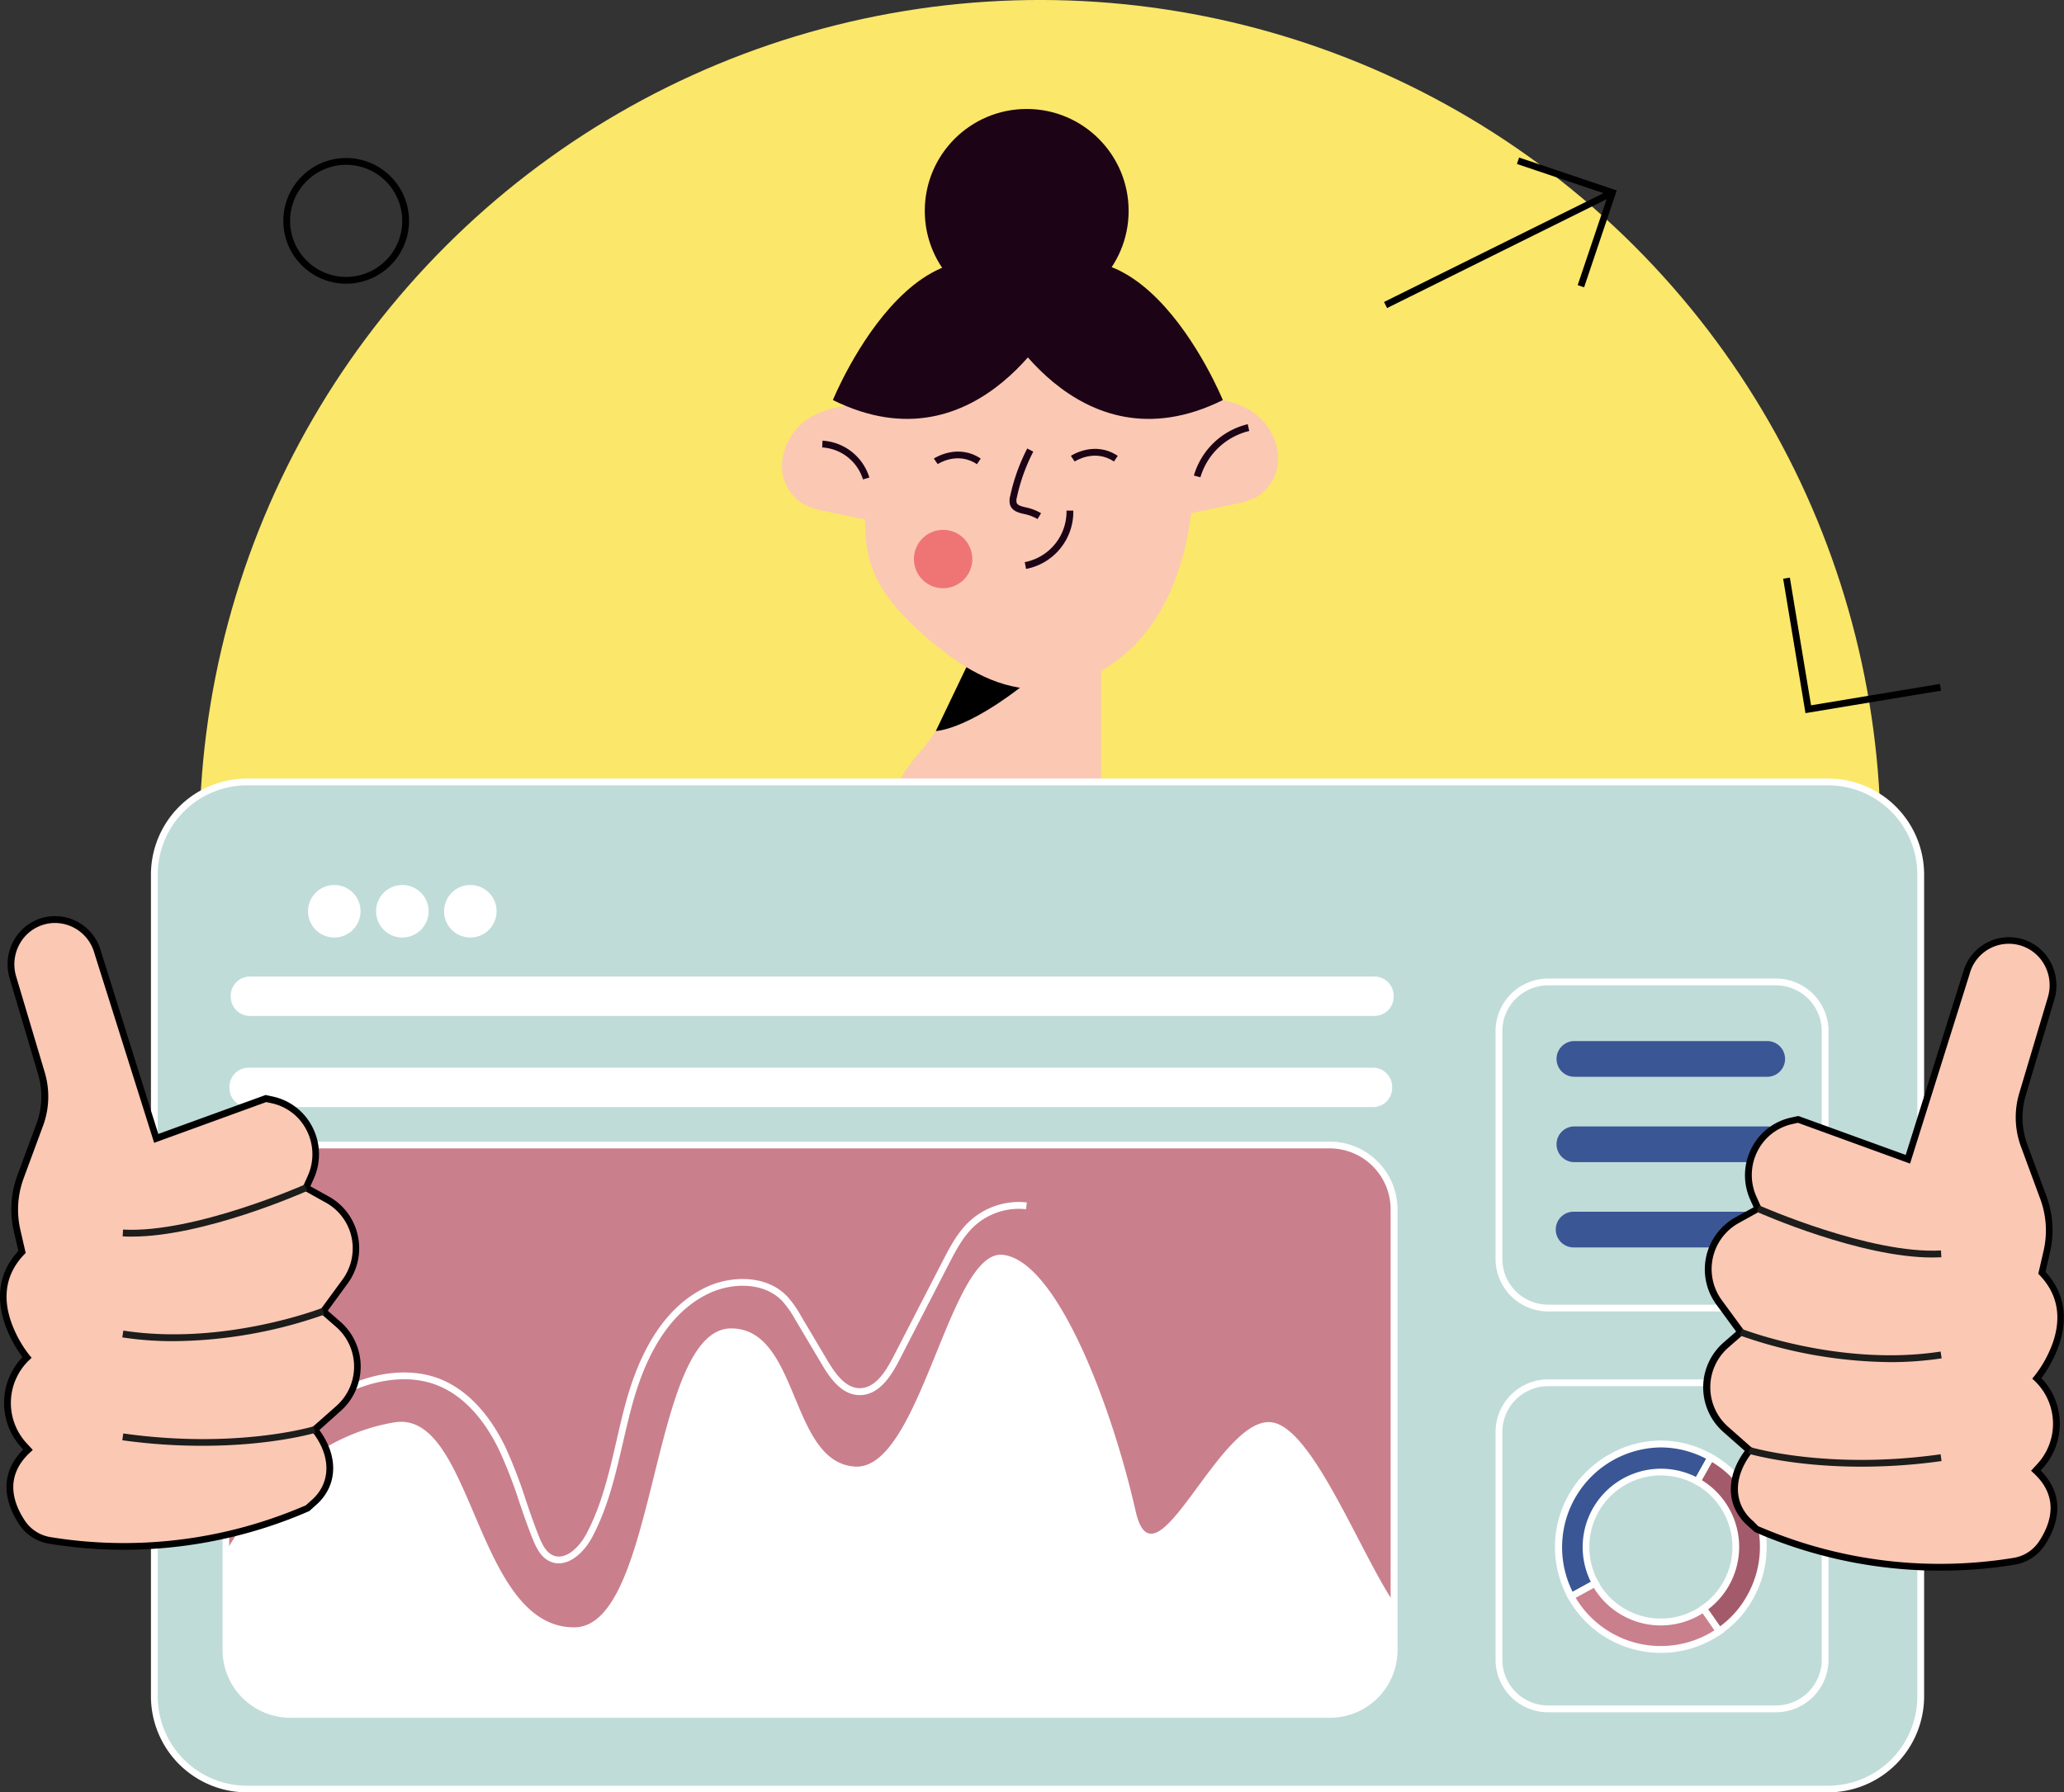 <?xml version="1.0" encoding="utf-8"?>
<svg xmlns="http://www.w3.org/2000/svg" viewBox="0 0 607.5 527.66">
  <rect x="0" y="0" width="607.5" height="527.66" fill="#333333" stroke="none"/>
  <circle cx="306.12" cy="247.43" fill="#fbe76a" r="247.43" transform="rotate(-45 306.12 247.431)"/>
  <path d="M271.28,220.81c-4.32,5-9.37,11.21-7.24,17.48.94,2.78,3.16,4.9,5.34,6.87,5.34,4.84,11.1,9.54,18,11.72A28.51,28.51,0,0,0,324.09,234V174.19c-3.18.35-5.8,2.33-8.32,4.29-7.35,5.7-18.29,7.4-24.78,13.47C283.14,199.29,278.55,212.39,271.28,220.81Z" fill="#fbc8b4"/>
  <path d="M284.44,196.41l-9,18.79s10.78-.12,32.12-18.79Z"/>
  <path d="M254.92,147c-.52,6.67-.54,13.52,1.66,19.84,2.8,8.06,8.95,14.5,15.36,20.16,8.62,7.6,18.63,14.55,30.08,15.7,14.55,1.46,28.85-7.14,37.16-19.14s11.43-26.88,12.18-41.44c.55-10.74-.12-21.76-4.25-31.69S335,91.77,324.64,88.78c-10.52-3-21.62,0-32,2.24-6.3,1.4-15.5,1.58-21.19,4.89C257.89,103.82,256.63,133.37,254.92,147Z" fill="#fbc8b4"/>
  <path d="M369.86,122.18a17.3,17.3,0,0,1,6.32,12.19,13.2,13.2,0,0,1-6.26,11.89,23.41,23.41,0,0,1-6.83,2.18l-17.84,3.73c-.29-7.67-5.32-24.71-.11-31C350.64,114.52,364.29,117.49,369.86,122.18Z" fill="#fbc8b4"/>
  <path d="M236.49,124.3a17.25,17.25,0,0,0-6.32,12.19,13.18,13.18,0,0,0,6.26,11.89,23.33,23.33,0,0,0,6.83,2.19l17.83,3.72c.29-7.66,5.32-24.71.11-31C255.7,116.64,242.05,119.61,236.49,124.3Z" fill="#fbc8b4"/>
  <path d="M305.38,152.81a12.76,12.76,0,0,0-3.52-1.4l-.34-.08c-1.54-.34-3.45-.78-4.17-2.54a4.83,4.83,0,0,1,0-2.84,55.85,55.85,0,0,1,5-13.91l1.78.92a53.34,53.34,0,0,0-4.82,13.41,3.11,3.11,0,0,0-.07,1.67c.32.79,1.55,1.07,2.75,1.34l.35.08a14.29,14.29,0,0,1,4.08,1.63Z" fill="#1c0316"/>
  <path d="M302,167.49l-.38-2a15.16,15.16,0,0,0,12.29-15.17l2,0A17.13,17.13,0,0,1,302,167.49Z" fill="#1c0316"/>
  <path d="M254,141.14a13.36,13.36,0,0,0-12-9.41l.09-2a15.38,15.38,0,0,1,13.79,10.85Z" fill="#1c0316"/>
  <path d="M353.32,140.5,351.4,140a21.83,21.83,0,0,1,15.85-15.12l.44,2A19.78,19.78,0,0,0,353.32,140.5Z" fill="#1c0316"/>
  <path d="M269,164.58a8.59,8.59,0,1,0,8.59-8.59A8.59,8.59,0,0,0,269,164.58Z" fill="#ef7575"/>
  <rect fill="#bfdcd9" height="296.46" rx="27.25" width="519.9" x="45.43" y="230.2"/>
  <path d="M538.08,527.66H72.69a28.29,28.29,0,0,1-28.26-28.25v-242A28.29,28.29,0,0,1,72.69,229.2H538.08a28.29,28.29,0,0,1,28.25,28.25v242A28.28,28.28,0,0,1,538.08,527.66ZM72.69,231.2a26.29,26.29,0,0,0-26.26,26.25v242a26.29,26.29,0,0,0,26.26,26.25H538.08a26.29,26.29,0,0,0,26.25-26.25v-242a26.29,26.29,0,0,0-26.25-26.25Z" fill="#fff"/>
  <path d="M538.08,527.16H72.69a27.79,27.79,0,0,1-27.76-27.75v-242A27.79,27.79,0,0,1,72.69,229.7H538.08a27.78,27.78,0,0,1,27.75,27.75v242A27.78,27.78,0,0,1,538.08,527.16ZM72.69,230.7a26.78,26.78,0,0,0-26.76,26.75v242a26.78,26.78,0,0,0,26.76,26.75H538.08a26.78,26.78,0,0,0,26.75-26.75v-242a26.78,26.78,0,0,0-26.75-26.75Z" fill="#fff"/>
  <path d="M105.62,268.25A7.23,7.23,0,1,1,98.39,261,7.23,7.23,0,0,1,105.62,268.25Z" fill="#fff"/>
  <path d="M98.39,276a7.73,7.73,0,1,1,7.73-7.73A7.74,7.74,0,0,1,98.39,276Zm0-14.46a6.73,6.73,0,1,0,6.73,6.73A6.74,6.74,0,0,0,98.39,261.52Z" fill="#fff"/>
  <path d="M125.65,268.25a7.24,7.24,0,1,1-7.24-7.23A7.24,7.24,0,0,1,125.65,268.25Z" fill="#fff"/>
  <path d="M118.41,276a7.73,7.73,0,1,1,7.74-7.73A7.74,7.74,0,0,1,118.41,276Zm0-14.46a6.73,6.73,0,1,0,6.74,6.73A6.74,6.74,0,0,0,118.41,261.52Z" fill="#fff"/>
  <path d="M145.67,268.25a7.23,7.23,0,1,1-7.23-7.23A7.23,7.23,0,0,1,145.67,268.25Z" fill="#fff"/>
  <path d="M138.44,276a7.73,7.73,0,1,1,7.73-7.73A7.74,7.74,0,0,1,138.44,276Zm0-14.46a6.73,6.73,0,1,0,6.73,6.73A6.74,6.74,0,0,0,138.44,261.52Z" fill="#fff"/>
  <path d="M276,136.63,274.86,135c.29-.19,7-4.54,13.8,0l-1.11,1.66C281.86,132.84,276.21,136.48,276,136.63Z" fill="#1c0316"/>
  <path d="M316.3,135.87l-1.1-1.67c.28-.19,7-4.54,13.79,0l-1.11,1.66C322.19,132.08,316.54,135.71,316.3,135.87Z" fill="#1c0316"/>
  <path d="M292.67,91s23.75,48.36,67.25,26.78C359.92,117.8,331.33,47.64,292.67,91Z" fill="#1c0316"/>
  <rect height="2" transform="rotate(-26.38 441.17 73.258)" width="74.53" x="403.94" y="72.25"/>
  <polygon points="466.25 84.58 464.36 83.94 473.33 57.33 446.48 48.27 447.12 46.38 475.86 56.07 466.25 84.58"/>
  <path d="M101.89,83.52A18.5,18.5,0,1,1,120.39,65,18.52,18.52,0,0,1,101.89,83.52Zm0-35A16.5,16.5,0,1,0,118.39,65,16.52,16.52,0,0,0,101.89,48.52Z"/>
  <polygon points="531.41 209.94 524.84 170.37 526.81 170.04 533.05 207.64 570.98 201.34 571.31 203.32 531.41 209.94"/>
  <path d="M312.4,91s-23.75,48.36-67.25,26.77C245.15,117.74,273.74,47.58,312.4,91Z" fill="#1c0316"/>
  <circle cx="302.19" cy="62.08" fill="#1c0316" r="30"/>
  <rect fill="#ca7f8d" height="167.63" rx="18.92" width="343.88" x="66.46" y="337.08"/>
  <path d="M391.42,505.71h-306a20,20,0,0,1-19.92-19.92V356a20,20,0,0,1,19.92-19.92h306A20,20,0,0,1,411.34,356V485.79A19.94,19.94,0,0,1,391.42,505.71Zm-306-167.63A17.94,17.94,0,0,0,67.46,356V485.79a17.94,17.94,0,0,0,17.92,17.92h306a17.94,17.94,0,0,0,17.92-17.92V356a17.94,17.94,0,0,0-17.92-17.92Z" fill="#fff"/>
  <path d="M410.34,471.92c-10.09-15-23.79-50.87-35.65-53.14-15.58-3-34.74,51.19-40.44,26.07-7.19-31.67-23.35-73.77-39.1-75.44S270.92,433,251.62,431.75s-16.24-40.67-36.43-40.67c-24,0-21.5,88-46.2,88-29.26,0-29.6-64.33-53-60.33-26.39,4.5-42.36,25.79-49.5,38V484a20.76,20.76,0,0,0,20.76,20.76H389.58A20.76,20.76,0,0,0,410.34,484Z" fill="#fff"/>
  <path d="M164.47,460.24a6.16,6.16,0,0,1-2.58-.56c-2.57-1.15-3.93-3.75-5-6.38-1.51-3.67-2.8-7.48-4.06-11.17A136.77,136.77,0,0,0,147,427.08c-3.24-6.79-9.06-15.66-18.4-19.3-8.64-3.37-19.7-1.78-30.34,4.36-6.14,3.54-11.74,8.17-17.15,12.65-2.81,2.33-5.73,4.74-8.69,7l-1.21-1.6c2.93-2.22,5.83-4.61,8.63-6.93C85.35,418.72,91,414,97.3,410.41c11.17-6.45,22.86-8.09,32.07-4.5,9.94,3.89,16.08,13.19,19.48,20.31a139.88,139.88,0,0,1,5.87,15.27c1.24,3.65,2.53,7.43,4,11.05.93,2.25,2.05,4.45,4,5.32,3.61,1.62,7.65-2.14,9.88-6.32,4.48-8.4,6.67-17.94,8.8-27.17.92-4,1.88-8.18,3-12.2,4.83-17.14,12.82-28.36,23.75-33.37,6.94-3.18,17.26-3.66,23.51,2.8a30.37,30.37,0,0,1,4.06,5.74l7.86,13.24c2.35,3.95,5.3,8,9.35,8.09h.13c4.53,0,7.61-4.86,9.8-9.1l14.53-28.19c2.09-4.06,4.46-8.66,8.14-12a21.41,21.41,0,0,1,16.7-5.39l-.24,2a19.38,19.38,0,0,0-15.11,4.88c-3.42,3.12-5.6,7.36-7.72,11.47l-14.52,28.18c-2.45,4.76-6,10.19-11.57,10.19h-.18c-5-.1-8.4-4.64-11-9.07L234,388.36a29,29,0,0,0-3.78-5.37c-5.57-5.76-14.92-5.26-21.24-2.37-10.37,4.75-18,15.55-22.66,32.09-1.12,4-2.07,8.11-3,12.11-2.16,9.35-4.38,19-9,27.66C172.18,456.56,168.4,460.24,164.47,460.24Z" fill="#fff"/>
  <path d="M404.72,299.08H73.39a5.64,5.64,0,0,1-5.47-5.8h0a5.64,5.64,0,0,1,5.47-5.79H404.72a5.64,5.64,0,0,1,5.47,5.79h0A5.64,5.64,0,0,1,404.72,299.08Z" fill="#fff"/>
  <path d="M404.29,325.92H73a5.64,5.64,0,0,1-5.47-5.79h0a5.64,5.64,0,0,1,5.47-5.8H404.29a5.64,5.64,0,0,1,5.47,5.8h0A5.64,5.64,0,0,1,404.29,325.92Z" fill="#fff"/>
  <path d="M46,335.12,28.73,280.27A13,13,0,0,0,13.54,271h0a13.2,13.2,0,0,0-9.76,16.7L12.23,316a23.9,23.9,0,0,1-.48,15L6.07,346.42a27.85,27.85,0,0,0-1,15.91l1.44,6.23h0c-13.24,13.73,1.44,31.06,1.44,31.06h0A18.43,18.43,0,0,0,7,425.43l1.22,1.34h0c-8.5,7.81-5.08,16.46-1.69,21.52a12.05,12.05,0,0,0,8.11,5.18,135.34,135.34,0,0,0,73.67-8.56l2.17-.9,1.57-1.41c6.63-5.55,6.24-14,1.12-21l-.58-.79,7-6.19a16.51,16.51,0,0,0-.07-24.75L95.13,386l6.42-8.8a16.5,16.5,0,0,0-5.25-24.11l-6.24-3.45,1.38-3.08a16.42,16.42,0,0,0-11.33-22.8l-1.86-.4Z" fill="#fbc8b4"/>
  <path d="M36.47,456.24a136.48,136.48,0,0,1-22-1.78,13.13,13.13,0,0,1-8.78-5.61C2.54,444.1-1.44,435,6.84,426.73l-.56-.62a19.45,19.45,0,0,1,.33-26.57C4,396-6.14,380.77,5.41,368.26l-1.32-5.71a28.74,28.74,0,0,1,1-16.47l5.68-15.37a23,23,0,0,0,.46-14.4L2.83,288A14.38,14.38,0,0,1,4.22,276.6,13.88,13.88,0,0,1,13.33,270a14,14,0,0,1,16.36,10l16.9,53.83,31.59-11.47,2.15.46A17.14,17.14,0,0,1,92,331.89,17.51,17.51,0,0,1,92.35,347l-1,2.24,5.43,3a17.32,17.32,0,0,1,8.52,11.45,17.52,17.52,0,0,1-2.94,14.12l-5.88,8.06,3.72,3.25a17.52,17.52,0,0,1,.08,26.26L94,421l0,0c5.86,8,5.35,16.77-1.29,22.34l-1.66,1.5-2.34,1A136.61,136.61,0,0,1,36.47,456.24ZM16.21,271.72a11.49,11.49,0,0,0-2.46.26,11.91,11.91,0,0,0-7.81,5.64,12.36,12.36,0,0,0-1.2,9.8l8.44,28.32a24.83,24.83,0,0,1-.5,15.66L7,346.77A26.73,26.73,0,0,0,6,362.1l1.56,6.76-.38.39c-5.2,5.39-6.55,12-4,19.62A34.32,34.32,0,0,0,8.7,399l.61.72-.68.65a17.46,17.46,0,0,0-.88,24.41l1.9,2.07-.73.68c-7.72,7.09-5.1,14.91-1.54,20.23a11.17,11.17,0,0,0,7.44,4.75A134.38,134.38,0,0,0,88,444l2-.83,1.44-1.3c5.8-4.86,6.17-12.56,1-19.65l-1.12-1.52,7.69-6.8a15.52,15.52,0,0,0-.06-23.25l-5.11-4.45,7-9.55a15.55,15.55,0,0,0,2.61-12.51A15.36,15.36,0,0,0,95.82,354l-7-3.91,1.76-3.91a15.49,15.49,0,0,0-.31-13.39,15.09,15.09,0,0,0-10.32-8l-1.58-.35-33,12L27.77,280.57A12.08,12.08,0,0,0,16.21,271.72Z"/>
  <path d="M38.79,364.05c-.91,0-1.81,0-2.69-.07l.12-2c20.84,1.16,53.11-13.08,53.43-13.23l.82,1.83C89.18,351.15,60,364.05,38.79,364.05Z" fill="#1d1d1b"/>
  <path d="M51.1,394.83A98.74,98.74,0,0,1,36,393.72l.3-2c29.47,4.54,58.17-6.52,58.46-6.64L95.5,387A136.66,136.66,0,0,1,51.1,394.83Z" fill="#1d1d1b"/>
  <path d="M59.67,425.63A169.61,169.61,0,0,1,36,424l.28-2c33.21,4.68,55.79-2,56-2.1l.58,1.91C92.73,421.84,80,425.63,59.67,425.63Z" fill="#1d1d1b"/>
  <path d="M522.71,504.08H455.66a15.49,15.49,0,0,1-15.47-15.47V421.56a15.49,15.49,0,0,1,15.47-15.48h67.05a15.49,15.49,0,0,1,15.48,15.48v67.05A15.49,15.49,0,0,1,522.71,504.08Zm-67.05-96a13.49,13.49,0,0,0-13.47,13.48v67.05a13.48,13.48,0,0,0,13.47,13.47h67.05a13.49,13.49,0,0,0,13.48-13.47V421.56a13.5,13.5,0,0,0-13.48-13.48Z" fill="#fff"/>
  <path d="M522.71,386.08H455.66a15.49,15.49,0,0,1-15.47-15.47V303.56a15.49,15.49,0,0,1,15.47-15.48h67.05a15.49,15.49,0,0,1,15.48,15.48v67.05A15.49,15.49,0,0,1,522.71,386.08Zm-67.05-96a13.49,13.49,0,0,0-13.47,13.48v67.05a13.48,13.48,0,0,0,13.47,13.47h67.05a13.49,13.49,0,0,0,13.48-13.47V303.56a13.5,13.5,0,0,0-13.48-13.48Z" fill="#fff"/>
  <path d="M520.14,317H463.4a5.26,5.26,0,0,1,0-10.52h56.74a5.26,5.26,0,0,1,0,10.52Z" fill="#3a5695"/>
  <path d="M520.14,342.13H463.4a5.26,5.26,0,0,1,0-10.52h56.74a5.26,5.26,0,0,1,0,10.52Z" fill="#3a5695"/>
  <path d="M520.14,367.23H463.4a5.26,5.26,0,1,1,0-10.51h56.74a5.26,5.26,0,1,1,0,10.51Z" fill="#3a5695"/>
  <path d="M499.45,474.75a22.06,22.06,0,0,1-30-8.7L462.38,470a28.43,28.43,0,0,0,1.66,2.68,30.18,30.18,0,0,0,42,7.56l-4.63-6.66A23.06,23.06,0,0,1,499.45,474.75Z" fill="#ca7f8d"/>
  <path d="M488.87,486.59a31.16,31.16,0,0,1-25.65-13.38,29.89,29.89,0,0,1-1.72-2.77l-.48-.87,8.86-4.88.48.88A21.07,21.07,0,0,0,499,473.88h0a19.53,19.53,0,0,0,1.88-1.17l.82-.56,5.77,8.3-.82.57A31,31,0,0,1,488.87,486.59Zm-25.12-16.24c.35.59.72,1.16,1.11,1.72a29.22,29.22,0,0,0,39.78,7.87l-3.49-5c-.4.25-.81.5-1.22.72h0a23.06,23.06,0,0,1-30.82-8.23Z" fill="#fff"/>
  <path d="M462.38,470l7.11-3.91a22.06,22.06,0,0,1,30.09-29.89l4-7.08a29.1,29.1,0,0,0-29.26-.11A30.19,30.19,0,0,0,462.38,470Z" fill="#3a5695"/>
  <path d="M462,471.32l-.48-.88a31.21,31.21,0,0,1,12.3-42.34,30.23,30.23,0,0,1,30.23.1l.87.49L500,437.52l-.87-.49a21.07,21.07,0,0,0-28.74,28.54l.49.87Zm26.85-45.21a29.39,29.39,0,0,0-26,42.48l5.36-2.94a23.06,23.06,0,0,1,31-30.83l3-5.35A28.88,28.88,0,0,0,488.83,426.11Z" fill="#fff"/>
  <path d="M508.16,444.79a22.08,22.08,0,0,1-6.74,28.75l4.63,6.66a29.34,29.34,0,0,0,9.12-10.06,30.17,30.17,0,0,0-11.63-41.06l-4,7.08A22,22,0,0,1,508.16,444.79Z" fill="#a35b6b"/>
  <path d="M505.8,481.59l-5.78-8.3.83-.58a21,21,0,0,0,6.43-27.44h0A21.17,21.17,0,0,0,499.1,437l-.88-.48,4.94-8.83.87.48a31.19,31.19,0,0,1,12,42.43A30.1,30.1,0,0,1,506.62,481Zm-3-7.82,3.49,5a28.09,28.09,0,0,0,8-9.15,29.16,29.16,0,0,0-10.37-39.2l-3,5.34a23.07,23.07,0,0,1,1.87,38Z" fill="#fff"/>
  <path d="M561.55,341.27l17.22-54.85a13,13,0,0,1,15.2-9.27h0a13.19,13.19,0,0,1,9.75,16.7l-8.44,28.33a23.76,23.76,0,0,0,.48,15l5.67,15.37a27.85,27.85,0,0,1,1,15.91L601,374.71h0c13.24,13.72-1.44,31.06-1.44,31.06h0a18.44,18.44,0,0,1,.93,25.81l-1.23,1.34h0c8.5,7.81,5.08,16.46,1.69,21.52a12.07,12.07,0,0,1-8.11,5.18,135.44,135.44,0,0,1-73.67-8.56l-2.17-.9-1.57-1.41c-6.63-5.55-6.24-14-1.12-21l.58-.79-7-6.19A16.51,16.51,0,0,1,508,396l4.41-3.86-6.42-8.8a16.5,16.5,0,0,1,5.25-24.11l6.24-3.46-1.38-3.07a16.43,16.43,0,0,1,11.33-22.8l1.86-.4Z" fill="#fbc8b4"/>
  <path d="M571,462.39A136.61,136.61,0,0,1,518.79,452l-2.33-1-1.7-1.53c-6.61-5.54-7.12-14.3-1.25-22.31l0-.05-6.33-5.59a17.52,17.52,0,0,1,.08-26.26L511,392,505.14,384a17.51,17.51,0,0,1,5.58-25.58l5.43-3-1-2.23a17.51,17.51,0,0,1,.34-15.11A17.14,17.14,0,0,1,527.18,329l2.14-.46L560.91,340l16.91-53.85a14,14,0,0,1,16.36-9.95,13.87,13.87,0,0,1,9.1,6.58,14.42,14.42,0,0,1,1.4,11.39l-8.45,28.32a23,23,0,0,0,.46,14.4l5.68,15.36a28.78,28.78,0,0,1,1,16.48l-1.32,5.71c11.55,12.51,1.41,27.78-1.2,31.28a19.45,19.45,0,0,1,.33,26.57l-.56.62c8.28,8.29,4.3,17.37,1.12,22.12a13.17,13.17,0,0,1-8.78,5.61A136.39,136.39,0,0,1,571,462.39Zm-53.49-13.08,2,.83a134.29,134.29,0,0,0,73.13,8.49,11.1,11.1,0,0,0,7.44-4.74c3.56-5.32,6.18-13.14-1.54-20.23l-.73-.68,1.9-2.07a17.46,17.46,0,0,0-.87-24.41l-.69-.65.61-.72A34.49,34.49,0,0,0,604.31,395c2.53-7.63,1.17-14.23-4-19.62l-.38-.39,1.56-6.76a26.73,26.73,0,0,0-1-15.33l-5.67-15.37a24.9,24.9,0,0,1-.5-15.66l8.44-28.32a12.36,12.36,0,0,0-1.2-9.8,11.93,11.93,0,0,0-21.82,2.92l-17.55,55.88-33-12-1.58.35a15.12,15.12,0,0,0-10.32,8,15.49,15.49,0,0,0-.31,13.39l1.76,3.91-7.05,3.9a15.5,15.5,0,0,0-4.92,22.65l7,9.54-5.11,4.46a15.52,15.52,0,0,0-.06,23.25l7.69,6.79-1.12,1.53c-5.19,7.09-4.82,14.79,1,19.62Z"/>
  <path d="M568.72,370.2c-21.2,0-50.4-12.9-51.68-13.47l.81-1.83c.32.14,32.6,14.38,53.44,13.23l.11,2C570.52,370.17,569.63,370.2,568.72,370.2Z" fill="#1d1d1b"/>
  <path d="M556.4,401A136.42,136.42,0,0,1,512,393.11l.73-1.86c.28.11,29,11.18,58.45,6.64l.31,2A100.25,100.25,0,0,1,556.4,401Z" fill="#1d1d1b"/>
  <path d="M547.83,431.78c-20.34,0-33.06-3.79-33.23-3.84l.58-1.92c.23.07,22.81,6.79,56,2.11l.28,2A169.61,169.61,0,0,1,547.83,431.78Z" fill="#1d1d1b"/>
</svg>